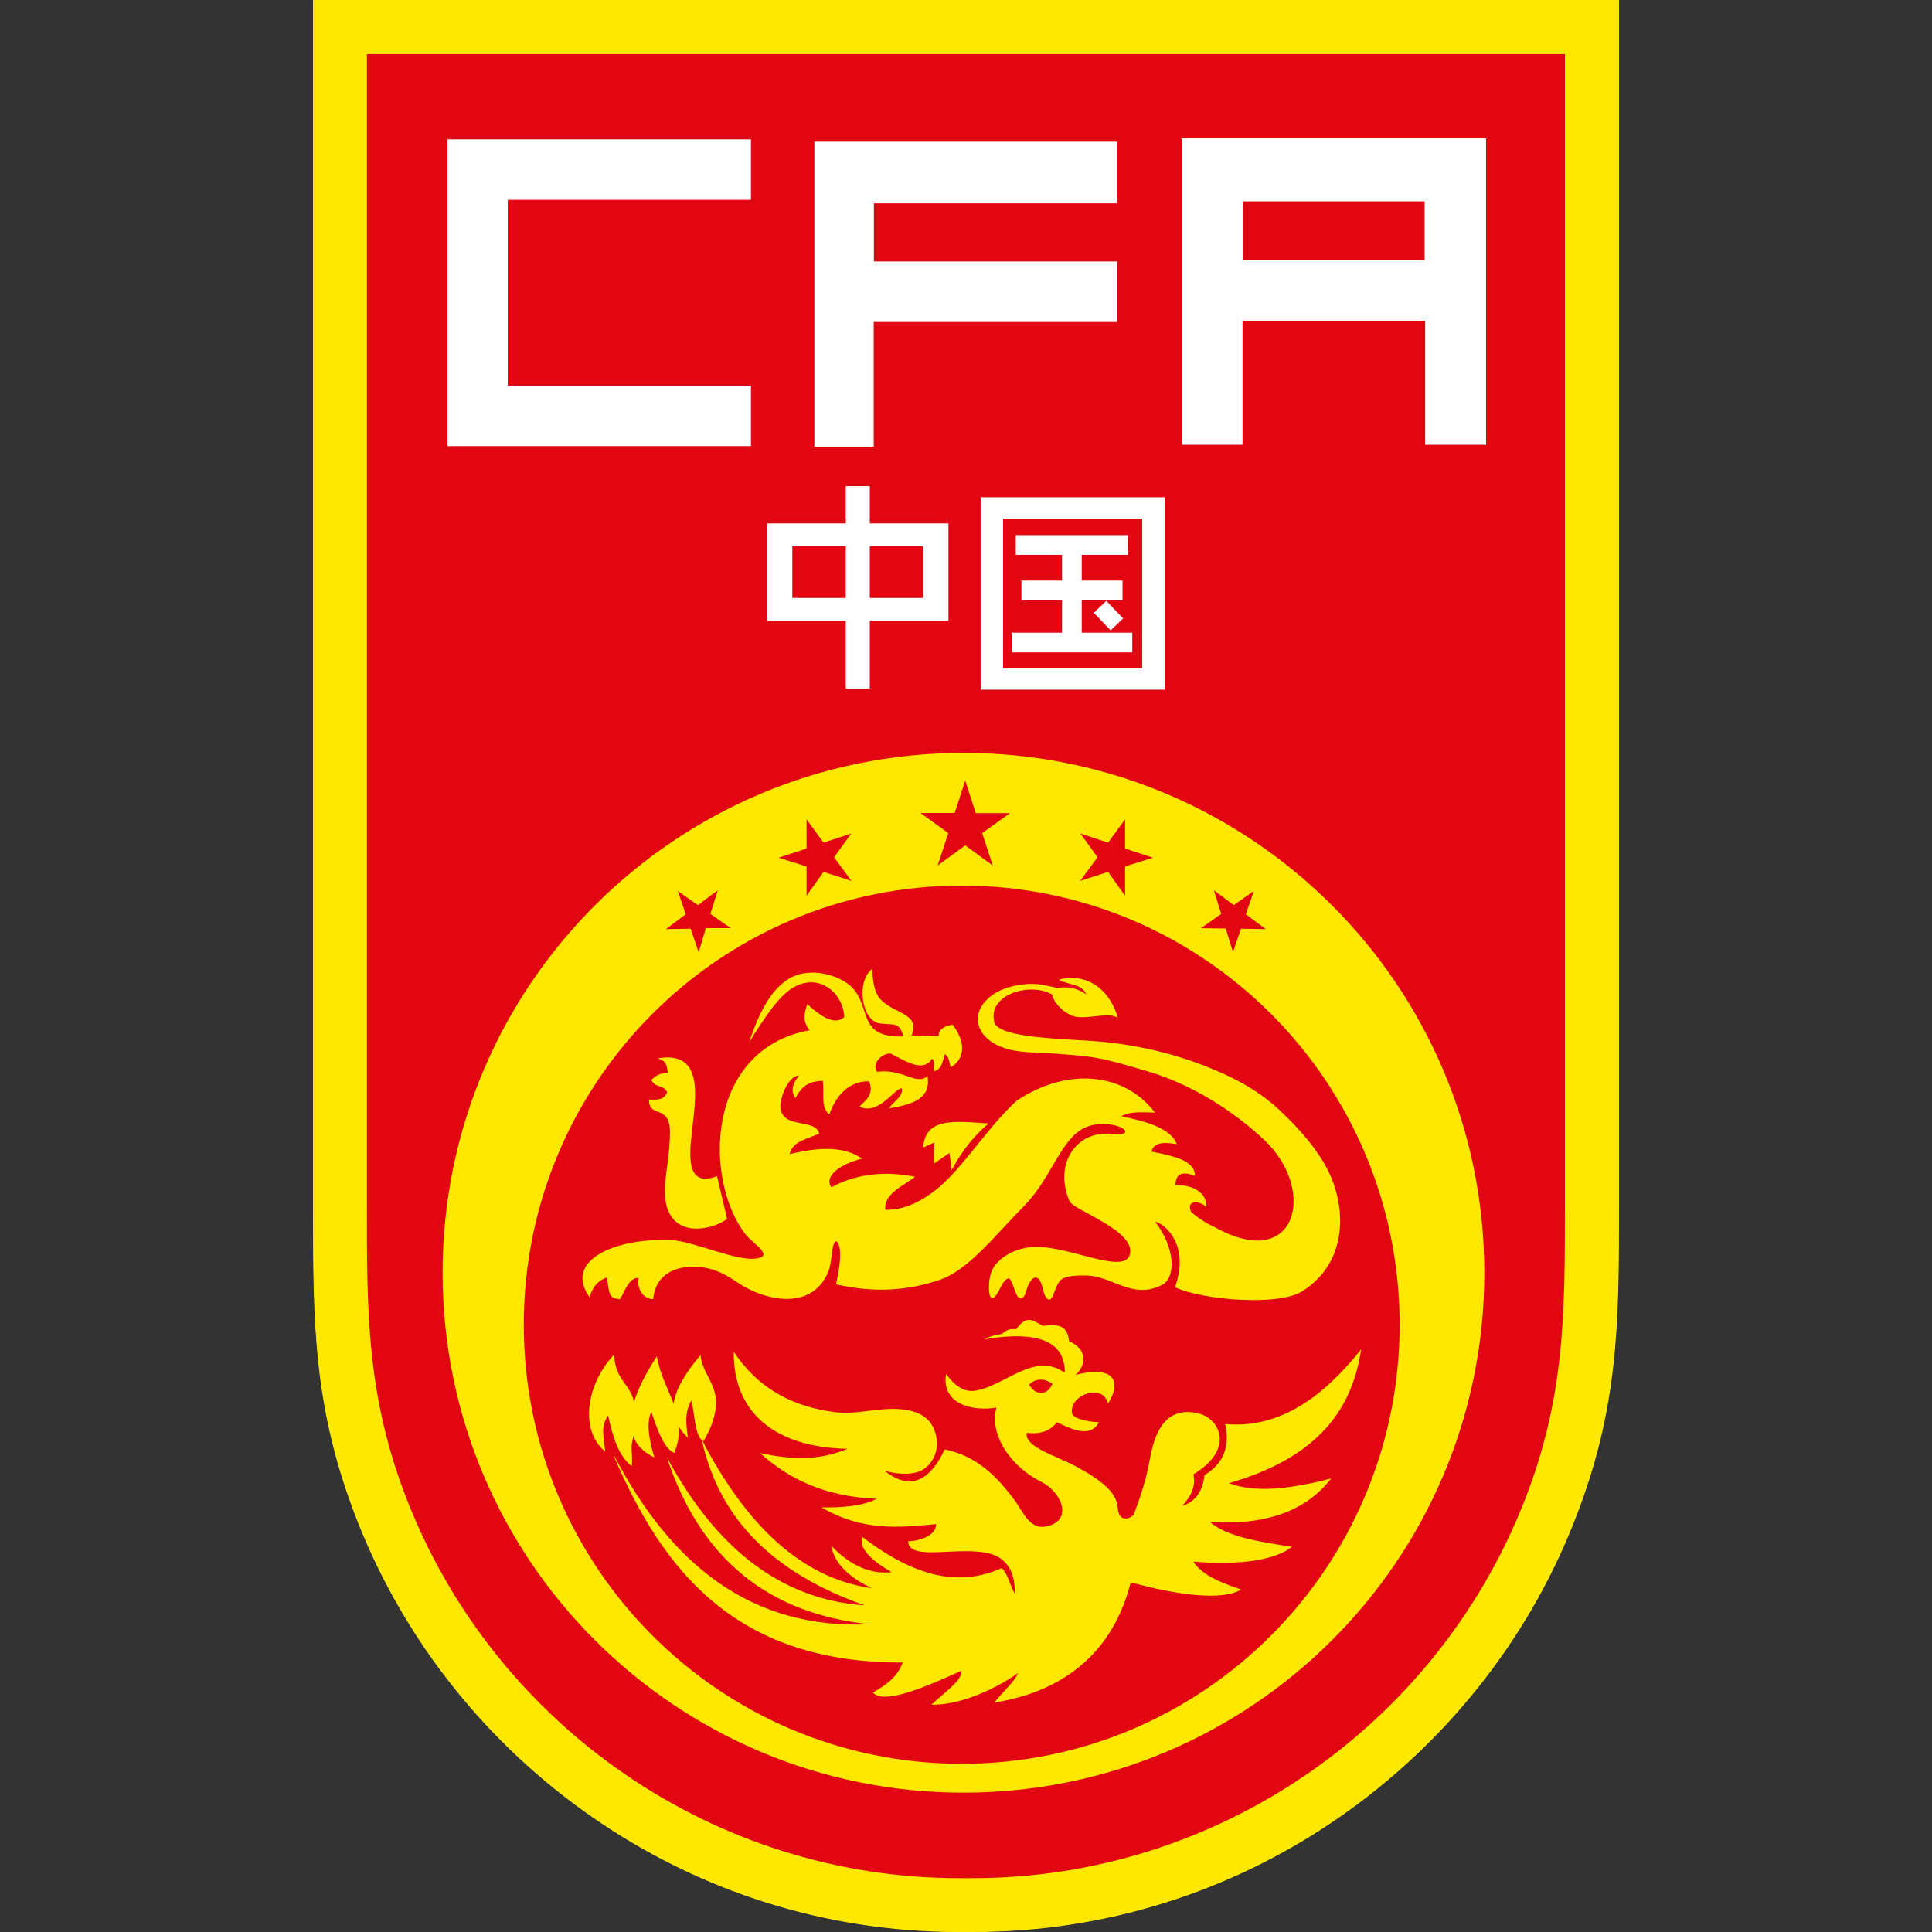 <?xml version="1.0" encoding="utf-8"?>
<svg xmlns="http://www.w3.org/2000/svg" height="99" viewBox="0 0 99 99" width="99">
  <rect x="0" y="0" width="99" height="99" fill="#333333" stroke="none"/>
  <defs>
    <style>.d{fill:#ffe800;}.d,.e,.f,.g,.h{stroke-width:0px;}.d,.g,.h{fill-rule:evenodd;}.e{fill:none;}.f{fill:#ffec00;}.g{fill:#e20613;}.i{clip-path:url(#c);}.h{fill:#fff;}</style>
    <clipPath id="c">
      <rect class="e" height="99" width="66.92" x="16.04"/>
    </clipPath>
  </defs>
  <g id="a">
    <rect class="e" height="99" width="99"/>
  </g>
  <g id="b">
    <g class="i">
      <path class="d" d="M16.06.02h66.88v61.67c0,6.12,0,10.48-2.31,16.32-4.86,12.25-16.84,20.97-30.77,20.97h-.73c-13.93,0-25.92-8.73-30.77-20.98-2.32-5.87-2.3-10.32-2.3-16.37"/>
      <path class="f" d="M49.86,99h-.73c-6.75,0-13.25-2.04-18.8-5.9-2.67-1.86-5.06-4.09-7.09-6.64-2.05-2.57-3.7-5.42-4.9-8.45-2.3-5.82-2.3-10.18-2.3-16.21V0h66.92v61.75c0,6.06,0,10.44-2.31,16.26-1.2,3.04-2.85,5.88-4.9,8.45-2.03,2.55-4.42,4.78-7.09,6.64-5.55,3.86-12.05,5.9-18.8,5.9ZM16.08.04v61.75c0,6.03,0,10.38,2.3,16.19,1.2,3.03,2.85,5.88,4.89,8.44,2.03,2.55,4.41,4.78,7.08,6.63,5.55,3.85,12.04,5.89,18.78,5.89h.73c6.73,0,13.23-2.04,18.77-5.89,2.67-1.85,5.05-4.09,7.08-6.63,2.05-2.57,3.69-5.41,4.9-8.44,2.3-5.81,2.3-10.19,2.3-16.25V.04H16.08Z"/>
    </g>
    <path class="g" d="M18.8,2.77v58.86c0,5.67-.02,9.98,2.11,15.36,4.57,11.54,15.77,19.25,28.22,19.25h.73c12.45,0,23.65-7.71,28.22-19.24,2.12-5.35,2.11-9.67,2.11-15.31V2.77"/>
    <path class="d" d="M32.37,75.11c.07-.41-.05-.8.01-1.13.68-3.32-.82-2.62-.91-4.57-1.44,1.51-1.78,3.9-.46,4.97-.05-.69-.27-1.24.15-1.84.24,1.09.54,2.08,1.2,2.58"/>
    <path class="d" d="M33.66,69.5c-1.77,2.7-1.75,4.42-.13,5.18-.34-1.16-.38-1.8-.16-2.35.38,1.16.72,1.93,1.18,2.12.81-1.94-.6-3.14-.89-4.95"/>
    <path class="d" d="M35.9,69.43c-1.64,1.96-1.79,3.12-.65,4.25-.16-1.09-.08-1.46.19-1.93.19,1.1.21,1.88.6,2.11.55-.9.74-1.76.61-2.39-.15-.76-.69-1.26-.76-2.05"/>
    <path class="d" d="M52.73,70.96c.16.23.31.37.52.41.25.04.52-.08.68-.46-.47-.33-.91-.25-1.2.05M31.47,74.65c2.49,5.81,6.23,10.58,14.79,10.54-.29.77-.86,1.15-1.53,1.54.54.6,2.44-.16,4.54-1.12.06.48-.86,1.1-1.54,1.74,1.35.04,3.15-.71,4.44-1.62-.21.5-.87,1.03-1.21,1.51,3.45-.54,6.06-2.49,6.98-6.16,2.3.64,4.69.97,5.66.37-.86-.3-1.96-.67-2.45-1.43,2.54.22,4.31-.14,5.05-.76-1.55-.24-3.3-.49-4.2-1.27,3.02.19,4.99-.65,6.21-2.23-2.03.53-3.88.76-5.23.24,4.64-1.34,6.32-3.85,6.77-6.86-1.9,2.39-4.15,4.09-6.97,3.83.26,1.12-.07,2.02-1.06,2.62-.09.83-.47,1.36-1.14,1.58.46-.5.71-1.04.57-1.62,2.16-1.31,1.33-2.84.31-3.11-1.97-.52-2.38,1.44-2.56,2.44-.21,1.17-.62,2.24-.81,2.73-.14.21-.49.26-.63.13-.49-.45.52-1.11-2.44-2.66-.93-.48-2.57-.97-2.4-1.66.9.12,1.33-.27,1.54-.54.58.26,1.69.89,2.15,0-.68-.04-1.34-.2-1.38-.48-.08-.52.44-.95.96-1.03.4-.06.78.09.88.56.68-1.03.44-2.01-1.65-1.48.54-.48.62-1.33-.34-1.72-.07-.76-.48-.91-1.31-.79-.44-.15-.78-.69-1.4.17-.31-.03-.53.04-.72.24-.32.06-.64.12-.91.28,2.76-.47,4.15.12,4.12,1.71-1.56-1.1-3.02.66-4.58.92-.59.1-1.07-.27-1.5-.85-.24,1.43,1.16,1.94,2.58,1.72-.37,1.31.63,2.97,2.31,3.81,1.06.53,1.67,2.05.16,2.29-.78.12-1.14-.81-1.52-1.33-.94-1.27-1.96-2.29-3.6-2.63-.86,1.82-1.91,2.02-3.08,1.1.79.21,1.59.22,2.05-.12.47-.35.69-.92.62-1.49-.19-1.49-1.58-1.64-2.78-1.54-.83.07-1.63.24-2.37.15-2.2-.27-3.98-1.19-5.25-3.1-.04,3.07,2.07,4.9,5.83,4.97-1.49.62-2.84.56-4.48.22,1.47,1.33,3.32,2.23,5.97,2.34-.68.38-1.83.46-2.83.44,2.11,1.23,3.94,1.04,5.88.86,0,.5-.63.84-1.43.88.02,1.08,2.71.18,4.28.66.84.26,1.23,1.06,1.17,2.02-.32-.65-.28-.86-.65-1.31-1.97.87-4.17.68-7.16-1.6-.22.73.85,1.43,1.51,1.81-1.09.12-2.12-.34-3.08-1.34.1.88.97,1.65,2.06,2.16-3.61-.51-6.43-3.23-8.71-7.61.91,4.19,3.81,6.89,8.35,8.49-4.33-.29-7.65-2.97-10.14-7.59,1.74,5.29,5.29,8.03,10.39,8.56-6.05.28-10.17-3.05-13.08-8.62"/>
    <path class="d" d="M30.21,66.49c.17-.63.51-.9.9-1.03.09.83.12,1.13.68,1.1.21-.4.47-1.12.93-1.07-.1.66.34,1.1.75,1.08.15-1.58,1.66-1.8,2.7-1.6.64.12,1.15.43,1.61.74,1.46.99,3.8,1.44,4.64-.49.12-.27.16-.6.21-1.01.11-.96.4-.63.42.03.01.43-.09,1.02-.21,1.57,1.97.46,3.72.32,5.32-.23,1.48-.5,2.86-2.32,4.35-3.82,1.15-1.17,1.71-2.86,2.59-3.65.45-.4,1.02-.57,1.7-.5.97.1,1.28.64.08.5-1.55-.19-2.94,1.37-2.08,3.44.19.46,3.52,1.55,3.08,2.78-.36,1.01-3.38-.63-5.1-.42-1.13.14-1.84.78-2.01,1.35-.19.62-.13,2.05.5.71.13-.28.37-.56.48-.42.18.21.32,1.02.55.99.24-.03.28-.44.39-.68.3-.62.58-.46.73.11.08.31.15.61.36.63.22-.06.25-.64.54-.97.26-.29.95-.27,1.31-.27,1.36,0,2.39,1.27,3.92.48.7-.36.7-1.87-.36-3.24.54.13,1.78,1.21,1.02,3.36,1.36.65,5.29.99,6.52.21,2.27-1.45,2.17-3.99,1.59-5.57-.48-1.31-1.51-2.55-2.77-3.73-1.22-1.13-2.53-1.75-3.91-2.29-1.86-.71-3.87-1.14-6-1.26-2.35-.13-4.74-.27-4.71-1.06-.23-1.32,1.86-1.94,2.98-1.3.11.52.77,1.09,1.28,1.15.73.09,1.63-.26,2.09.05-.36-1.33-1.49-2.37-3.03-1.96.62.31,1.19.22,1.41.75-.41-.28-.87-.43-1.47-.32-.54-.13-1.03-.24-1.48-.21-.62.04-1.31.18-1.82.54-1.51,1.05-.74,2.7,1.4,2.92.7.08,1.41.08,1.78.11.47.04.95.07,1.43.12,1.15.12,2.18.47,3.08.72,2.57.71,4.75,2.22,6.2,3.58,2.66,2.5,1.73,6.64-2.25,4.62-.58-.3-.85-.39-1.49-.92-.28-.58.34-.64.78-.27.02-.79-.79-1.14-1.59-1.11.02-.6.36-.73,1.01-.47-.02-.79-1.02-1.01-2.24-1.25.15-.57.86-.45,1.3-.38-.3-.83-1.62-1.18-2.84-1.43.48-.28,1.12-.19,1.72-.19-1.53-2.03-4.45-2.36-7.06-.62-.38.32-.81.79-1.25,1.31-.7.83-1.43,1.79-2.06,2.47-1.13,1.22-2.34,1.86-3.45,1.82-.07-.85.98-1.24,1.53-1.69-1.22-.24-2.8-.28-4.29.54-.36-.5.28-1.14,1.58-1.47-.74-.5-1.81-.7-3.72-.23.17-.64.71-.71,1.52-1.05-.19-.81-1.88-.21-1.99-1.34-.04-.47.39-1.61.95-1.64-.34.45-.43.8-.18,1.16.43-.84.94-.85,1.4-.89.1.54-.14,1.38.34,1.72.27-.81.93-1.73,2.04-1.69.23.65-.07.86-.5,1.3,1.01.48,1.87-1.05,2.18-.93.05.43-.45.67-.67,1.01,1.26-.19,2.16-.51,1.98-1.65-.56.51-1.28-.4-2.59-.22-.31-.45.32-.99.71-.93.83.43,1.67.97,2.11.26.19.12.04.46.11.65.36-.13.41-.37.54-.88.2.07.25.45.3.67.44-.22,1.02-.96.11-2.18-.43.05-.73.25-.72.58-.43-.01-.95-.01-1.39-.03.46-1.12-.81-1.09-1.54-1.8-.39-.38-.44-1.01-.48-1.61-.8.59-.59,2.63.38,2.79.18.03.4.03.65.05.26.02.48.17.56.62-2.22.07-1.69-1.28-2.46-2.33-.58-.79-2.15-1.21-3.16-.75-1.07.49-1.74,1.77-2.27,3.37.85-1.34,1.58-2.48,2.41-2.88,1.34-.64,2.44.51,2.46,1.6-.37.34-.96.2-1.89-.67-.18.47-.24.94.12,1.34-5.36.98-5.44,7.7-3.28,10.47.35.45,1.58,1.15.43,1.24-1.03.08-3.17-.91-4.26-.96-2.83-.11-5.53,1.03-4.17,2.93"/>
    <path class="d" d="M36.74,60.26c.17.73.35,1.47.52,2.2-.62.46-1.88.76-2.59.17-.95-.79-.51-2.39-.41-3.48.05-.55.09-1.05.06-1.36-.1-1.16-1.1-.52-1.06-1.45.57.05.8-.06.93-.38-.23-.4-.6-.2-.82-.62.33-.3.46-.33.85-.36-.05-.39-.07-.61-.51-.75,2.34-.4,1.96,1.9,1.75,3.71-.16,1.38-.27,2.92,1.28,2.33"/>
    <path class="d" d="M50.65,57.57c-.68.59-1.32,1.32-1.89,2.4-.03-.3-.07-.6-.11-.89l-.8.55c0-.36.02-.73.03-1.09-.19.09-.39.18-.58.26.14-1.5,1.43-1.37,3.35-1.23"/>
    <path class="d" d="M49.28,45.38c12.39,0,22.44,10.07,22.44,22.5s-10.05,22.5-22.44,22.5-22.44-10.07-22.44-22.5,10.05-22.5,22.44-22.5M49.37,38.58c14.74,0,26.69,11.92,26.69,26.64s-11.95,26.64-26.69,26.64-26.69-11.92-26.69-26.64,11.95-26.64,26.69-26.64M64.26,45.65l-1.04.73-1.02-.76.38,1.21-1.04.73,1.27.02.37,1.21.41-1.2,1.27.02-1.02-.76.41-1.2ZM57.66,41.97l-.88,1.21-1.42-.47.88,1.22-.89,1.21,1.43-.46.87,1.22v-1.5s1.43-.45,1.43-.45l-1.43-.47v-1.5ZM34.72,45.65l1.04.73,1.02-.76-.38,1.21,1.04.73h-1.27s-.37,1.23-.37,1.23l-.41-1.2-1.27.02,1.02-.76-.41-1.2ZM41.32,41.97l.88,1.21,1.42-.47-.88,1.22.89,1.21-1.43-.46-.87,1.22v-1.5s-1.43-.45-1.43-.45l1.43-.47v-1.5ZM49.46,40l.54,1.67h1.75s-1.42,1.02-1.42,1.02l.54,1.66-1.41-1.03-1.41,1.03.54-1.66-1.42-1.03h1.75"/>
    <path class="h" d="M40.6,27.99h6.71v2.65h-6.71v-2.65ZM39.31,26.82h9.29v4.99h-9.29v-4.99Z"/>
    <path class="h" d="M43.34,35.29h1.23v-10.38h-1.23v10.38Z"/>
    <path class="h" d="M51.4,26.58h7.13v7.67h-7.13v-7.67ZM50.25,25.48h9.43v9.86h-9.43v-9.86Z"/>
    <path class="h" d="M51.84,33.43h6.18v-1.01h-6.18v1.01Z"/>
    <path class="h" d="M52.05,28.43h5.75v-1.01h-5.75v1.01Z"/>
    <path class="h" d="M54.42,33.28h1.01v-5.75h-1.01v5.75Z"/>
    <path class="h" d="M52.34,30.76h5.18v-1.01h-5.18v1.01Z"/>
    <path class="h" d="M56.69,30.79l.86.9-.64.61-.86-.9.64-.61Z"/>
    <path class="h" d="M41.73,7.26h15.51v3.16h-12.46v2.98s12.47,0,12.47,0v3.1h-12.48v6.39h-3.04"/>
    <path class="h" d="M63.69,10.32h9.31v3.01h-9.31v-3.01ZM60.55,7.09h15.6v15.7h-3.12v-6.35h-9.36v6.35h-3.12"/>
    <path class="h" d="M22.93,7.14h15.55v3.1h-12.46v9.52h12.46v3.1h-15.55"/>
  </g>
</svg>
